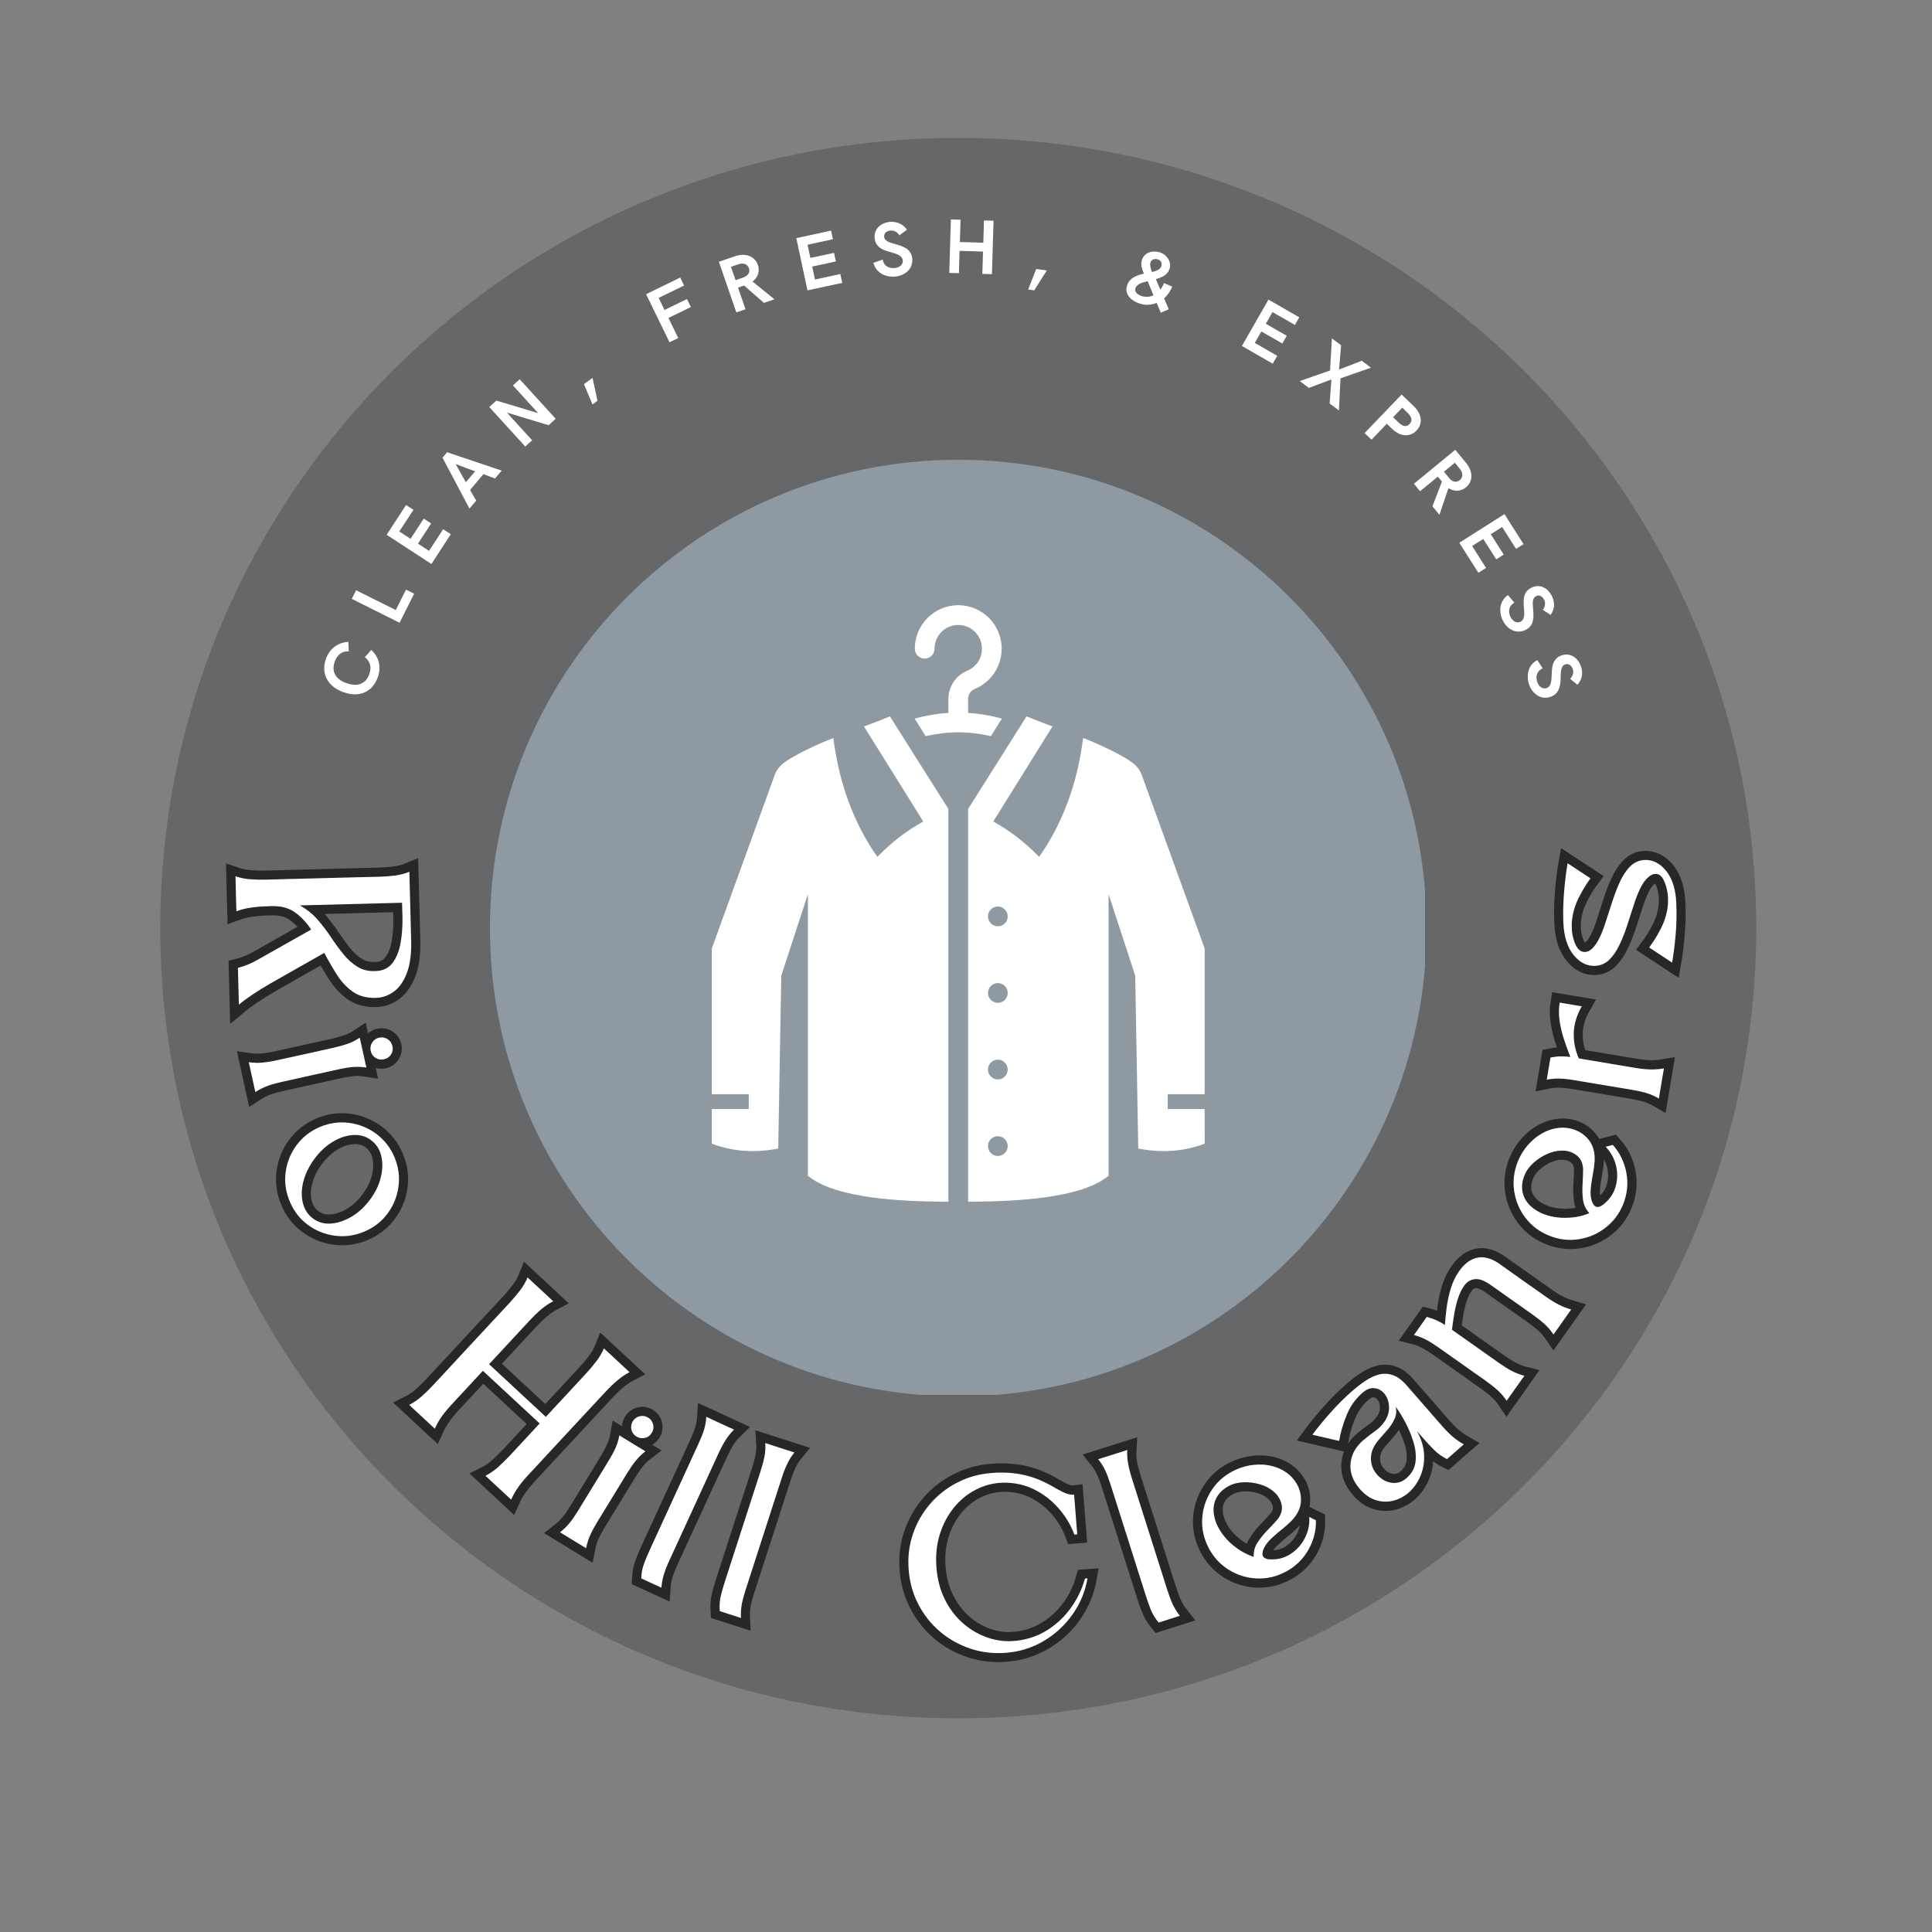 <svg version="1.0" preserveAspectRatio="xMidYMid meet" height="500" viewBox="0 0 375 375" zoomAndPan="magnify" width="500" xmlns:xlink="http://www.w3.org/1999/xlink" xmlns="http://www.w3.org/2000/svg"><rect x="0" y="0" width="375" height="375" fill="#808080" stroke="none"/><defs><g></g><clipPath id="4e67420ee5"><path clip-rule="nonzero" d="M 31.113 26.762 L 341 26.762 L 341 333.527 L 31.113 333.527 Z M 31.113 26.762"></path></clipPath><clipPath id="b99f4affc3"><path clip-rule="nonzero" d="M 186 26.762 C 100.457 26.762 31.113 95.434 31.113 180.145 C 31.113 264.855 100.457 333.527 186 333.527 C 271.539 333.527 340.883 264.855 340.883 180.145 C 340.883 95.434 271.539 26.762 186 26.762 Z M 186 26.762"></path></clipPath><clipPath id="88122f428c"><path clip-rule="nonzero" d="M 95.098 89.246 L 276.598 89.246 L 276.598 270.746 L 95.098 270.746 Z M 95.098 89.246"></path></clipPath></defs><g clip-path="url(#4e67420ee5)"><g clip-path="url(#b99f4affc3)"><path fill-rule="nonzero" fill-opacity="1" d="M 31.113 26.762 L 341.477 26.762 L 341.477 333.527 L 31.113 333.527 Z M 31.113 26.762" fill="#666769"></path></g></g><g clip-path="url(#88122f428c)"><path fill-rule="nonzero" fill-opacity="1" d="M 185.996 89.246 C 236.195 89.246 276.891 129.941 276.891 180.141 C 276.891 230.34 236.195 271.039 185.996 271.039 C 135.793 271.039 95.098 230.34 95.098 180.141 C 95.098 129.941 135.793 89.246 185.996 89.246" fill="#8e99a2"></path></g><path fill-rule="nonzero" fill-opacity="1" d="M 177.52 139.469 C 179.738 138.875 181.91 138.508 184.082 138.371 L 184.082 135.695 C 184.082 134.48 184.438 133.336 185.078 132.371 C 185.719 131.41 186.633 130.648 187.758 130.18 C 188.605 129.824 189.328 129.227 189.832 128.473 C 190.316 127.75 190.594 126.871 190.594 125.914 C 190.594 124.641 190.082 123.488 189.25 122.656 C 188.414 121.82 187.266 121.305 185.996 121.305 C 184.723 121.305 183.574 121.82 182.742 122.656 C 181.906 123.488 181.395 124.641 181.395 125.914 C 181.395 126.973 180.535 127.832 179.48 127.832 C 178.426 127.832 177.566 126.973 177.566 125.914 C 177.566 123.582 178.512 121.473 180.035 119.945 C 181.562 118.414 183.668 117.469 185.996 117.469 C 188.32 117.469 190.43 118.414 191.957 119.945 C 193.48 121.473 194.426 123.582 194.426 125.914 C 194.426 127.641 193.902 129.25 193.004 130.598 C 192.086 131.98 190.773 133.07 189.227 133.715 C 188.809 133.891 188.477 134.164 188.254 134.5 C 188.031 134.828 187.91 135.238 187.91 135.699 L 187.91 138.375 C 190.082 138.508 192.258 138.875 194.477 139.473 L 192.32 142.883 C 190.176 142.395 188.082 142.148 186 142.148 C 183.914 142.148 181.82 142.395 179.676 142.883 Z M 177.52 139.469" fill="#ffffff"></path><path fill-rule="nonzero" fill-opacity="1" d="M 167.699 141.004 L 179.203 159.457 C 175.883 161.277 172.938 163.598 170.297 166.316 C 165.656 159.723 162.871 151.992 161.75 143.238 C 159.141 144.273 156.527 145.434 153.918 146.93 C 152.348 147.824 150.988 148.727 150.371 150.422 L 138.164 184.094 L 138.16 212.391 L 145.332 212.391 L 145.332 215.266 L 138.16 215.266 L 138.156 221.977 C 142.445 223.633 146.844 223.742 151.055 222.938 L 151.645 189.379 L 156.812 173.559 L 156.812 228.211 C 161.191 231.875 171.098 233.254 184.082 233.246 L 184.082 157.02 L 172.734 139.047 C 171.059 139.746 169.379 140.383 167.699 141.004 Z M 167.699 141.004" fill="#ffffff"></path><path fill-rule="nonzero" fill-opacity="1" d="M 233.828 215.266 L 226.656 215.266 L 226.656 212.391 L 233.828 212.391 L 233.824 184.094 L 221.617 150.422 C 221.004 148.727 219.641 147.824 218.074 146.926 C 215.461 145.434 212.852 144.273 210.238 143.238 C 209.117 151.992 206.332 159.723 201.691 166.316 C 199.055 163.598 196.109 161.277 192.789 159.453 L 204.289 141.004 C 202.609 140.383 200.934 139.746 199.254 139.043 L 187.91 157.016 L 187.91 233.242 C 200.891 233.254 210.801 231.875 215.176 228.207 L 215.176 173.559 L 220.344 189.379 L 220.934 222.938 C 225.145 223.742 229.543 223.633 233.832 221.977 Z M 193.68 224.375 C 192.625 224.375 191.766 223.516 191.766 222.457 C 191.766 221.398 192.625 220.539 193.68 220.539 C 194.738 220.539 195.594 221.398 195.594 222.457 C 195.594 223.516 194.738 224.375 193.68 224.375 Z M 193.68 209.516 C 192.625 209.516 191.766 208.652 191.766 207.598 C 191.766 206.535 192.625 205.68 193.68 205.68 C 194.738 205.68 195.594 206.535 195.594 207.598 C 195.594 208.652 194.738 209.516 193.68 209.516 Z M 193.68 194.652 C 192.625 194.652 191.766 193.793 191.766 192.734 C 191.766 191.676 192.625 190.816 193.68 190.816 C 194.738 190.816 195.594 191.676 195.594 192.734 C 195.594 193.793 194.738 194.652 193.68 194.652 Z M 193.68 179.793 C 192.625 179.793 191.766 178.934 191.766 177.875 C 191.766 176.816 192.625 175.957 193.68 175.957 C 194.738 175.957 195.594 176.816 195.594 177.875 C 195.594 178.934 194.738 179.793 193.68 179.793 Z M 193.68 179.793" fill="#ffffff"></path><g fill-opacity="1" fill="#ffffff"><g transform="translate(71.326, 136.672)"><g><path d="M 2.016 -5.25 C 1.785 -4.613 1.492 -4.07 1.141 -3.625 C 0.797 -3.176 0.398 -2.816 -0.047 -2.547 C -0.504 -2.273 -0.988 -2.086 -1.5 -1.984 C -2.008 -1.891 -2.535 -1.875 -3.078 -1.938 C -3.617 -2.008 -4.156 -2.141 -4.688 -2.328 C -5.219 -2.516 -5.707 -2.754 -6.156 -3.047 C -6.613 -3.336 -7.008 -3.68 -7.344 -4.078 C -7.676 -4.484 -7.938 -4.93 -8.125 -5.422 C -8.312 -5.91 -8.398 -6.441 -8.391 -7.016 C -8.391 -7.586 -8.273 -8.191 -8.047 -8.828 C -7.816 -9.473 -7.492 -10.031 -7.078 -10.5 C -6.66 -10.977 -6.164 -11.352 -5.594 -11.625 C -5.031 -11.895 -4.398 -12.051 -3.703 -12.094 L -3.641 -10.234 C -4.109 -10.266 -4.52 -10.195 -4.875 -10.031 C -5.227 -9.863 -5.523 -9.625 -5.766 -9.312 C -6.016 -9.008 -6.211 -8.645 -6.359 -8.219 C -6.547 -7.695 -6.617 -7.219 -6.578 -6.781 C -6.547 -6.352 -6.422 -5.961 -6.203 -5.609 C -5.984 -5.254 -5.695 -4.953 -5.344 -4.703 C -4.988 -4.453 -4.582 -4.25 -4.125 -4.094 C -3.633 -3.914 -3.16 -3.805 -2.703 -3.766 C -2.242 -3.723 -1.816 -3.77 -1.422 -3.906 C -1.035 -4.051 -0.688 -4.273 -0.375 -4.578 C -0.07 -4.891 0.172 -5.312 0.359 -5.844 C 0.586 -6.469 0.641 -7.047 0.516 -7.578 C 0.398 -8.117 0.062 -8.633 -0.5 -9.125 L 0.75 -10.516 C 1.258 -10.047 1.645 -9.523 1.906 -8.953 C 2.176 -8.391 2.316 -7.789 2.328 -7.156 C 2.348 -6.531 2.242 -5.895 2.016 -5.25 Z M 2.016 -5.25"></path></g></g></g><g fill-opacity="1" fill="#ffffff"><g transform="translate(76.964, 122.065)"><g><path d="M 0.594 -1.188 L -8.688 -5.828 L -7.844 -7.5 L -0.141 -3.656 L 1.844 -7.625 L 3.422 -6.828 Z M 0.594 -1.188"></path></g></g></g><g fill-opacity="1" fill="#ffffff"><g transform="translate(83.003, 110.582)"><g><path d="M 0.734 -1.109 L -7.953 -6.781 L -4.188 -12.562 L -2.75 -11.625 L -5.5 -7.422 L -3.312 -6 L -0.75 -9.922 L 0.688 -8.984 L -1.875 -5.062 L 0.266 -3.656 L 3.016 -7.859 L 4.5 -6.891 Z M 0.734 -1.109"></path></g></g></g><g fill-opacity="1" fill="#ffffff"><g transform="translate(91.063, 98.797)"><g><path d="M 0.062 -0.078 L -5.172 -9.953 L -4.281 -11.016 L 6.312 -7.453 L 5.016 -5.922 L 2.766 -6.766 L 0.172 -3.688 L 1.375 -1.625 Z M -0.641 -5.203 L 1.156 -7.312 L -2.625 -8.719 Z M -0.641 -5.203"></path></g></g></g><g fill-opacity="1" fill="#ffffff"><g transform="translate(100.968, 87.565)"><g><path d="M 0.984 -0.891 L -6 -8.562 L -4.625 -9.812 L 3.484 -7.375 L -1.406 -12.75 L -0.094 -13.953 L 6.891 -6.281 L 5.516 -5.031 L -2.578 -7.484 L 2.312 -2.109 Z M 0.984 -0.891"></path></g></g></g><g fill-opacity="1" fill="#ffffff"><g transform="translate(112.985, 77.218)"><g><path d="M 2.016 1.281 L 0.359 -2.656 L 2.031 -3.875 L 2.984 0.578 Z M 2.016 1.281"></path></g></g></g><g fill-opacity="1" fill="#ffffff"><g transform="translate(121.156, 71.54)"><g></g></g></g><g fill-opacity="1" fill="#ffffff"><g transform="translate(128.765, 67.011)"><g><path d="M 1.188 -0.578 L -3.359 -9.906 L 3.266 -13.141 L 4.016 -11.594 L -0.922 -9.188 L 0.219 -6.844 L 4.578 -8.969 L 5.344 -7.422 L 0.984 -5.297 L 2.875 -1.406 Z M 1.188 -0.578"></path></g></g></g><g fill-opacity="1" fill="#ffffff"><g transform="translate(141.672, 61.059)"><g><path d="M 1.25 -0.422 L -2.141 -10.25 L 1.047 -11.344 C 1.504 -11.5 1.957 -11.582 2.406 -11.594 C 2.863 -11.602 3.289 -11.539 3.688 -11.406 C 4.082 -11.27 4.43 -11.051 4.734 -10.75 C 5.047 -10.457 5.281 -10.078 5.438 -9.609 C 5.582 -9.211 5.629 -8.812 5.578 -8.406 C 5.535 -8.008 5.41 -7.641 5.203 -7.297 C 4.992 -6.961 4.727 -6.664 4.406 -6.406 L 8.641 -2.969 L 6.609 -2.266 L 2.75 -5.641 L 1.578 -5.234 L 3.031 -1.031 Z M 1.109 -6.672 L 2.656 -7.219 C 3.102 -7.395 3.422 -7.641 3.609 -7.953 C 3.797 -8.273 3.828 -8.617 3.703 -8.984 C 3.555 -9.398 3.297 -9.676 2.922 -9.812 C 2.547 -9.945 2.102 -9.926 1.594 -9.75 L 0.203 -9.266 Z M 1.109 -6.672"></path></g></g></g><g fill-opacity="1" fill="#ffffff"><g transform="translate(155.434, 56.64)"><g><path d="M 1.297 -0.281 L -0.875 -10.422 L 5.875 -11.875 L 6.234 -10.203 L 1.312 -9.141 L 1.859 -6.578 L 6.453 -7.562 L 6.812 -5.891 L 2.219 -4.906 L 2.75 -2.391 L 7.672 -3.453 L 8.047 -1.734 Z M 1.297 -0.281"></path></g></g></g><g fill-opacity="1" fill="#ffffff"><g transform="translate(169.478, 53.957)"><g><path d="M 4.297 -0.281 C 3.836 -0.238 3.379 -0.258 2.922 -0.344 C 2.473 -0.438 2.055 -0.586 1.672 -0.797 C 1.297 -1.016 0.961 -1.301 0.672 -1.656 C 0.391 -2.02 0.18 -2.445 0.047 -2.938 L 1.859 -3.578 C 1.93 -3.16 2.082 -2.82 2.312 -2.562 C 2.539 -2.312 2.816 -2.133 3.141 -2.031 C 3.461 -1.938 3.805 -1.906 4.172 -1.938 C 4.547 -1.977 4.848 -2.066 5.078 -2.203 C 5.316 -2.336 5.492 -2.508 5.609 -2.719 C 5.723 -2.926 5.77 -3.156 5.75 -3.406 C 5.719 -3.676 5.617 -3.898 5.453 -4.078 C 5.297 -4.254 5.094 -4.398 4.844 -4.516 C 4.602 -4.641 4.328 -4.742 4.016 -4.828 C 3.703 -4.922 3.379 -5.016 3.047 -5.109 C 2.723 -5.203 2.406 -5.312 2.094 -5.438 C 1.781 -5.562 1.5 -5.723 1.25 -5.922 C 1 -6.117 0.785 -6.363 0.609 -6.656 C 0.441 -6.945 0.336 -7.301 0.297 -7.719 C 0.254 -8.188 0.301 -8.602 0.438 -8.969 C 0.57 -9.332 0.773 -9.648 1.047 -9.922 C 1.328 -10.203 1.656 -10.422 2.031 -10.578 C 2.406 -10.742 2.805 -10.848 3.234 -10.891 C 3.879 -10.941 4.488 -10.848 5.062 -10.609 C 5.645 -10.367 6.145 -9.957 6.562 -9.375 L 5.094 -8.281 C 4.883 -8.613 4.629 -8.859 4.328 -9.016 C 4.023 -9.172 3.695 -9.234 3.344 -9.203 C 3.102 -9.18 2.883 -9.117 2.688 -9.016 C 2.5 -8.922 2.352 -8.781 2.25 -8.594 C 2.156 -8.414 2.117 -8.219 2.141 -8 C 2.16 -7.75 2.25 -7.547 2.406 -7.391 C 2.57 -7.234 2.773 -7.098 3.016 -6.984 C 3.266 -6.879 3.547 -6.785 3.859 -6.703 C 4.172 -6.617 4.488 -6.523 4.812 -6.422 C 5.133 -6.328 5.453 -6.211 5.766 -6.078 C 6.078 -5.953 6.363 -5.789 6.625 -5.594 C 6.883 -5.395 7.098 -5.145 7.266 -4.844 C 7.441 -4.551 7.551 -4.191 7.594 -3.766 C 7.633 -3.273 7.578 -2.828 7.422 -2.422 C 7.273 -2.016 7.047 -1.66 6.734 -1.359 C 6.43 -1.055 6.07 -0.812 5.656 -0.625 C 5.25 -0.438 4.797 -0.32 4.297 -0.281 Z M 4.297 -0.281"></path></g></g></g><g fill-opacity="1" fill="#ffffff"><g transform="translate(182.924, 52.925)"><g><path d="M 1.328 0.047 L 1.641 -10.328 L 3.516 -10.281 L 3.391 -5.953 L 7.938 -5.812 L 8.062 -10.141 L 9.922 -10.078 L 9.609 0.297 L 7.75 0.234 L 7.875 -4.094 L 3.328 -4.234 L 3.203 0.094 Z M 1.328 0.047"></path></g></g></g><g fill-opacity="1" fill="#ffffff"><g transform="translate(199.021, 53.866)"><g><path d="M 0.547 2.328 L 2.109 -1.656 L 4.156 -1.375 L 1.734 2.484 Z M 0.547 2.328"></path></g></g></g><g fill-opacity="1" fill="#ffffff"><g transform="translate(208.839, 55.48)"><g></g></g></g><g fill-opacity="1" fill="#ffffff"><g transform="translate(217.446, 57.498)"><g><path d="M 9.422 2.531 L 7.875 3.203 L 7.062 1.297 C 6.551 1.504 6.008 1.625 5.438 1.656 C 4.875 1.688 4.305 1.602 3.734 1.406 C 3.273 1.258 2.867 1.066 2.516 0.828 C 2.16 0.598 1.867 0.328 1.641 0.016 C 1.422 -0.285 1.281 -0.613 1.219 -0.969 C 1.156 -1.332 1.191 -1.711 1.328 -2.109 C 1.453 -2.484 1.625 -2.797 1.844 -3.047 C 2.07 -3.305 2.332 -3.52 2.625 -3.688 C 2.926 -3.863 3.242 -4.004 3.578 -4.109 C 3.922 -4.223 4.258 -4.316 4.594 -4.391 C 4.531 -4.523 4.457 -4.691 4.375 -4.891 C 4.301 -5.086 4.234 -5.305 4.172 -5.547 C 4.109 -5.785 4.078 -6.035 4.078 -6.297 C 4.078 -6.555 4.125 -6.82 4.219 -7.094 C 4.332 -7.445 4.516 -7.742 4.766 -7.984 C 5.016 -8.223 5.301 -8.398 5.625 -8.516 C 5.957 -8.629 6.305 -8.68 6.672 -8.672 C 7.035 -8.672 7.379 -8.617 7.703 -8.516 C 8.066 -8.391 8.383 -8.211 8.656 -7.984 C 8.926 -7.766 9.145 -7.508 9.312 -7.219 C 9.488 -6.938 9.602 -6.633 9.656 -6.312 C 9.707 -5.988 9.676 -5.664 9.562 -5.344 C 9.438 -4.945 9.238 -4.613 8.969 -4.344 C 8.695 -4.082 8.379 -3.875 8.016 -3.719 C 7.66 -3.562 7.289 -3.426 6.906 -3.312 L 7.781 -1.281 C 8.082 -1.676 8.312 -2.102 8.469 -2.562 L 10.078 -1.859 C 9.898 -1.41 9.676 -0.992 9.406 -0.609 C 9.145 -0.234 8.844 0.109 8.5 0.422 Z M 5.844 -6.531 C 5.789 -6.363 5.781 -6.164 5.812 -5.938 C 5.844 -5.719 5.891 -5.492 5.953 -5.266 C 6.023 -5.035 6.094 -4.848 6.156 -4.703 C 6.445 -4.766 6.711 -4.844 6.953 -4.938 C 7.203 -5.039 7.414 -5.16 7.594 -5.297 C 7.77 -5.441 7.895 -5.625 7.969 -5.844 C 8.02 -6.02 8.035 -6.191 8.016 -6.359 C 7.992 -6.523 7.922 -6.68 7.797 -6.828 C 7.68 -6.973 7.508 -7.082 7.281 -7.156 C 7.094 -7.219 6.898 -7.238 6.703 -7.219 C 6.516 -7.195 6.344 -7.129 6.188 -7.016 C 6.031 -6.91 5.914 -6.75 5.844 -6.531 Z M 4.156 -0.031 C 4.562 0.094 4.961 0.141 5.359 0.109 C 5.754 0.078 6.113 -0.02 6.438 -0.188 L 5.312 -2.922 C 4.926 -2.828 4.57 -2.727 4.25 -2.625 C 3.926 -2.52 3.648 -2.379 3.422 -2.203 C 3.191 -2.035 3.031 -1.812 2.938 -1.531 C 2.832 -1.207 2.895 -0.914 3.125 -0.656 C 3.352 -0.395 3.695 -0.188 4.156 -0.031 Z M 4.156 -0.031"></path></g></g></g><g fill-opacity="1" fill="#ffffff"><g transform="translate(231.872, 62.752)"><g></g></g></g><g fill-opacity="1" fill="#ffffff"><g transform="translate(239.896, 66.496)"><g><path d="M 1.156 0.656 L 6.312 -8.344 L 12.297 -4.906 L 11.453 -3.422 L 7.094 -5.922 L 5.797 -3.656 L 9.859 -1.328 L 9 0.172 L 4.938 -2.156 L 3.656 0.062 L 8.016 2.562 L 7.141 4.094 Z M 1.156 0.656"></path></g></g></g><g fill-opacity="1" fill="#ffffff"><g transform="translate(252.132, 73.853)"><g><path d="M 0.156 0.109 L 6.031 -1.938 L 6.391 -8.172 L 8.172 -6.844 L 7.781 -2.125 L 12.188 -3.828 L 13.969 -2.484 L 8.062 -0.422 L 7.75 5.812 L 5.953 4.469 L 6.297 -0.203 L 1.922 1.438 Z M 0.156 0.109"></path></g></g></g><g fill-opacity="1" fill="#ffffff"><g transform="translate(263.914, 83.141)"><g><path d="M 0.953 0.922 L 8.141 -6.562 L 10.5 -4.297 C 10.875 -3.941 11.176 -3.555 11.406 -3.141 C 11.633 -2.734 11.773 -2.32 11.828 -1.906 C 11.891 -1.5 11.852 -1.094 11.719 -0.688 C 11.582 -0.281 11.344 0.098 11 0.453 C 10.676 0.797 10.316 1.035 9.922 1.172 C 9.535 1.316 9.133 1.367 8.719 1.328 C 8.301 1.297 7.883 1.172 7.469 0.953 C 7.051 0.734 6.656 0.445 6.281 0.094 L 5.266 -0.891 L 2.297 2.203 Z M 6.484 -2.156 L 7.5 -1.172 C 7.957 -0.734 8.363 -0.492 8.719 -0.453 C 9.07 -0.41 9.391 -0.535 9.672 -0.828 C 9.973 -1.129 10.094 -1.461 10.031 -1.828 C 9.977 -2.203 9.727 -2.602 9.281 -3.031 L 8.266 -4.016 Z M 6.484 -2.156"></path></g></g></g><g fill-opacity="1" fill="#ffffff"><g transform="translate(273.613, 92.85)"><g><path d="M 0.828 1.047 L 8.859 -5.547 L 10.984 -2.953 C 11.297 -2.578 11.535 -2.18 11.703 -1.766 C 11.879 -1.348 11.973 -0.926 11.984 -0.5 C 11.992 -0.082 11.91 0.316 11.734 0.703 C 11.555 1.098 11.281 1.453 10.906 1.766 C 10.57 2.035 10.211 2.219 9.828 2.312 C 9.441 2.406 9.051 2.414 8.656 2.344 C 8.27 2.27 7.895 2.125 7.531 1.906 L 5.781 7.078 L 4.422 5.422 L 6.266 0.625 L 5.469 -0.328 L 2.016 2.5 Z M 6.656 -1.297 L 7.688 -0.031 C 8.008 0.344 8.352 0.562 8.719 0.625 C 9.082 0.695 9.41 0.609 9.703 0.359 C 10.047 0.086 10.219 -0.25 10.219 -0.656 C 10.219 -1.062 10.051 -1.469 9.719 -1.875 L 8.781 -3.031 Z M 6.656 -1.297"></path></g></g></g><g fill-opacity="1" fill="#ffffff"><g transform="translate(282.53, 104.225)"><g><path d="M 0.719 1.125 L 9.484 -4.438 L 13.188 1.391 L 11.734 2.312 L 9.031 -1.938 L 6.828 -0.531 L 9.344 3.422 L 7.891 4.344 L 5.375 0.391 L 3.203 1.75 L 5.906 6 L 4.422 6.953 Z M 0.719 1.125"></path></g></g></g><g fill-opacity="1" fill="#ffffff"><g transform="translate(289.918, 116.469)"><g><path d="M 1.75 3.922 C 1.551 3.504 1.414 3.07 1.344 2.625 C 1.27 2.176 1.266 1.734 1.328 1.297 C 1.398 0.859 1.555 0.441 1.797 0.047 C 2.035 -0.336 2.359 -0.676 2.766 -0.969 L 4.016 0.5 C 3.641 0.727 3.375 0.988 3.219 1.281 C 3.062 1.582 2.988 1.898 3 2.234 C 3.008 2.566 3.094 2.898 3.25 3.234 C 3.414 3.566 3.609 3.82 3.828 4 C 4.047 4.176 4.27 4.281 4.5 4.312 C 4.738 4.352 4.973 4.32 5.203 4.219 C 5.441 4.094 5.613 3.922 5.719 3.703 C 5.832 3.492 5.898 3.254 5.922 2.984 C 5.941 2.711 5.941 2.414 5.922 2.094 C 5.898 1.77 5.875 1.438 5.844 1.094 C 5.82 0.758 5.816 0.422 5.828 0.078 C 5.836 -0.254 5.891 -0.57 5.984 -0.875 C 6.078 -1.188 6.227 -1.473 6.438 -1.734 C 6.656 -1.992 6.957 -2.219 7.344 -2.406 C 7.758 -2.602 8.164 -2.703 8.562 -2.703 C 8.957 -2.711 9.332 -2.629 9.688 -2.453 C 10.039 -2.285 10.352 -2.051 10.625 -1.75 C 10.906 -1.457 11.141 -1.117 11.328 -0.734 C 11.609 -0.148 11.738 0.445 11.719 1.062 C 11.695 1.688 11.477 2.297 11.062 2.891 L 9.547 1.906 C 9.773 1.602 9.91 1.273 9.953 0.922 C 10.004 0.578 9.953 0.242 9.797 -0.078 C 9.691 -0.285 9.555 -0.457 9.391 -0.594 C 9.234 -0.738 9.051 -0.828 8.844 -0.859 C 8.645 -0.891 8.445 -0.859 8.25 -0.766 C 8.02 -0.648 7.859 -0.492 7.766 -0.297 C 7.672 -0.098 7.613 0.133 7.594 0.406 C 7.582 0.676 7.594 0.973 7.625 1.297 C 7.656 1.617 7.68 1.945 7.703 2.281 C 7.723 2.625 7.727 2.961 7.719 3.297 C 7.707 3.629 7.648 3.953 7.547 4.266 C 7.453 4.586 7.289 4.879 7.062 5.141 C 6.844 5.398 6.539 5.625 6.156 5.812 C 5.707 6.02 5.27 6.125 4.844 6.125 C 4.414 6.125 4.004 6.031 3.609 5.844 C 3.223 5.664 2.867 5.41 2.547 5.078 C 2.234 4.754 1.969 4.367 1.75 3.922 Z M 1.75 3.922"></path></g></g></g><g fill-opacity="1" fill="#ffffff"><g transform="translate(295.514, 128.775)"><g><path d="M 1.281 4.109 C 1.133 3.672 1.051 3.223 1.031 2.766 C 1.008 2.305 1.055 1.863 1.172 1.438 C 1.285 1.02 1.484 0.625 1.766 0.25 C 2.055 -0.113 2.426 -0.41 2.875 -0.641 L 3.922 0.953 C 3.523 1.129 3.234 1.359 3.047 1.641 C 2.859 1.922 2.75 2.227 2.719 2.562 C 2.695 2.906 2.75 3.25 2.875 3.594 C 3 3.945 3.156 4.219 3.344 4.406 C 3.539 4.602 3.754 4.734 3.984 4.797 C 4.211 4.867 4.445 4.863 4.688 4.781 C 4.938 4.688 5.125 4.539 5.25 4.344 C 5.383 4.145 5.477 3.91 5.531 3.641 C 5.594 3.379 5.629 3.082 5.641 2.75 C 5.66 2.426 5.676 2.094 5.688 1.75 C 5.695 1.406 5.727 1.066 5.781 0.734 C 5.832 0.398 5.922 0.094 6.047 -0.188 C 6.18 -0.477 6.367 -0.742 6.609 -0.984 C 6.848 -1.234 7.164 -1.426 7.562 -1.562 C 8 -1.719 8.414 -1.77 8.812 -1.719 C 9.207 -1.664 9.566 -1.539 9.891 -1.344 C 10.223 -1.145 10.516 -0.879 10.766 -0.547 C 11.016 -0.211 11.207 0.156 11.344 0.562 C 11.562 1.164 11.625 1.773 11.531 2.391 C 11.438 3.016 11.145 3.598 10.656 4.141 L 9.25 2.984 C 9.531 2.703 9.711 2.391 9.797 2.047 C 9.879 1.711 9.863 1.379 9.75 1.047 C 9.664 0.816 9.547 0.625 9.391 0.469 C 9.242 0.312 9.07 0.207 8.875 0.156 C 8.688 0.102 8.488 0.113 8.281 0.188 C 8.051 0.27 7.879 0.398 7.766 0.578 C 7.648 0.766 7.566 0.992 7.516 1.266 C 7.461 1.535 7.43 1.832 7.422 2.156 C 7.41 2.477 7.398 2.805 7.391 3.141 C 7.391 3.484 7.359 3.82 7.297 4.156 C 7.234 4.488 7.133 4.801 7 5.094 C 6.875 5.395 6.688 5.664 6.438 5.906 C 6.188 6.145 5.859 6.332 5.453 6.469 C 4.992 6.633 4.547 6.691 4.109 6.641 C 3.68 6.586 3.285 6.445 2.922 6.219 C 2.555 5.988 2.234 5.695 1.953 5.344 C 1.672 4.988 1.445 4.578 1.281 4.109 Z M 1.281 4.109"></path></g></g></g><path stroke-miterlimit="4" stroke-opacity="1" stroke-width="3.9" stroke="#272728" d="M 14.653 3.858 C 17.426 3.862 19.704 4.213 21.482 4.922 C 23.273 5.635 24.594 6.585 25.448 7.777 C 26.312 8.96 26.741 10.278 26.742 11.731 C 26.743 13.683 26.262 15.299 25.304 16.59 C 24.346 17.871 23.114 18.97 21.616 19.881 C 20.117 20.792 18.526 21.657 16.841 22.477 L 23.226 34.409 C 23.821 35.5 24.513 36.67 25.305 37.929 C 26.094 39.187 26.802 40.212 27.43 41.002 L 19.559 40.998 C 19.233 39.515 18.669 38.047 17.882 36.587 L 11.789 25.152 C 10.303 26.076 9.066 27.187 8.078 28.477 C 7.086 29.758 6.588 31.387 6.587 33.373 L 6.59 34.409 C 6.588 35.668 6.652 36.839 6.782 37.93 C 6.921 39.017 7.148 40.042 7.471 41 C 6.384 41.002 5.137 41 3.736 41.002 C 2.334 41 1.088 41.001 0 40.999 C 0.361 40.041 0.602 39.016 0.712 37.931 C 0.835 36.842 0.896 35.67 0.895 34.411 C 0.895 33.59 0.896 32.382 0.895 30.783 C 0.894 29.179 0.893 27.387 0.893 25.405 C 0.894 23.423 0.894 21.437 0.894 19.455 C 0.894 17.474 0.894 15.685 0.897 14.086 C 0.896 12.483 0.893 11.271 0.893 10.45 C 0.896 9.19 0.836 8.011 0.715 6.907 C 0.602 5.804 0.362 4.787 -0.001 3.862 Z M 6.588 27.436 C 7.411 26.018 8.441 24.794 9.671 23.773 C 10.914 22.748 12.202 21.818 13.54 20.981 C 14.877 20.134 16.116 19.273 17.252 18.404 C 18.397 17.527 19.322 16.532 20.034 15.429 C 20.742 14.317 21.065 13.005 21.001 11.491 C 20.968 9.964 20.406 8.776 19.306 7.921 C 18.219 7.059 16.817 6.455 15.102 6.109 C 13.383 5.763 11.539 5.591 9.561 5.591 L 6.591 5.59 Z M 6.588 27.436" stroke-linejoin="miter" fill="none" transform="matrix(0.024, 0.909, -0.909, 0.024, 82.966, 169.108)" stroke-linecap="butt"></path><path stroke-miterlimit="4" stroke-opacity="1" stroke-width="3.9" stroke="#272728" d="M 5.646 34.955 C 5.648 36.179 5.701 37.255 5.817 38.183 C 5.935 39.103 6.177 40.041 6.541 41.001 C 5.454 40.999 4.359 40.999 3.263 40.999 C 2.175 41 1.088 41.002 0.001 41 C 0.363 40.041 0.601 39.103 0.712 38.182 C 0.833 37.258 0.895 36.18 0.893 34.956 C 0.896 32.91 0.893 30.872 0.896 28.848 C 0.896 26.819 0.894 24.794 0.895 22.779 C 0.895 21.525 0.833 20.433 0.714 19.517 C 0.602 18.59 0.363 17.662 -0.001 16.737 C 1.087 16.735 2.179 16.734 3.265 16.737 C 4.361 16.737 5.452 16.736 6.54 16.734 C 6.176 17.662 5.936 18.59 5.814 19.518 C 5.704 20.436 5.644 21.523 5.648 22.782 C 5.647 24.797 5.645 26.817 5.644 28.85 C 5.647 30.871 5.645 32.908 5.646 34.955 Z M 3.263 10.293 C 3.924 10.29 4.484 10.523 4.943 10.995 C 5.415 11.451 5.647 12.013 5.646 12.673 C 5.646 13.333 5.411 13.897 4.946 14.366 C 4.484 14.823 3.927 15.056 3.263 15.055 C 2.603 15.054 2.042 14.825 1.584 14.367 C 1.124 13.9 0.897 13.335 0.893 12.674 C 0.894 12.014 1.123 11.453 1.586 10.992 C 2.041 10.525 2.603 10.292 3.263 10.293 Z M 3.263 10.293" stroke-linejoin="miter" fill="none" transform="matrix(0.196, 0.888, -0.888, 0.196, 84.672, 198.127)" stroke-linecap="butt"></path><path stroke-miterlimit="4" stroke-opacity="1" stroke-width="3.9" stroke="#272728" d="M 12.138 16.736 C 14.38 16.736 16.413 17.278 18.243 18.369 C 20.081 19.454 21.545 20.917 22.631 22.758 C 23.718 24.585 24.265 26.624 24.266 28.861 C 24.262 31.078 23.72 33.111 22.633 34.967 C 21.545 36.812 20.08 38.28 18.243 39.368 C 16.415 40.455 14.379 40.998 12.141 40.999 C 9.922 40.999 7.885 40.455 6.034 39.37 C 4.185 38.28 2.722 36.813 1.634 34.966 C 0.543 33.114 0 31.077 -0.001 28.863 C -0.001 26.621 0.543 24.584 1.632 22.758 C 2.722 20.918 4.186 19.454 6.031 18.369 C 7.887 17.28 9.919 16.736 12.138 16.736 Z M 17.433 37.834 C 18.62 37.14 19.449 36.109 19.923 34.737 C 20.407 33.365 20.533 31.833 20.297 30.13 C 20.074 28.433 19.464 26.755 18.471 25.103 C 17.515 23.452 16.348 22.113 14.979 21.09 C 13.611 20.063 12.205 19.439 10.77 19.214 C 9.339 18.981 8.022 19.21 6.831 19.903 C 5.677 20.565 4.854 21.58 4.353 22.95 C 3.861 24.319 3.737 25.856 3.979 27.556 C 4.229 29.256 4.833 30.936 5.789 32.587 C 6.782 34.23 7.955 35.576 9.308 36.625 C 10.662 37.664 12.067 38.302 13.517 38.533 C 14.965 38.76 16.271 38.525 17.433 37.834 Z M 17.433 37.834" stroke-linejoin="miter" fill="none" transform="matrix(0.352, 0.838, -0.838, 0.352, 86.309, 208.567)" stroke-linecap="butt"></path><path stroke-miterlimit="4" stroke-opacity="1" stroke-width="3.9" stroke="#272728" d="M 6.588 34.41 C 6.59 35.669 6.653 36.842 6.783 37.93 C 6.919 39.017 7.149 40.041 7.472 41.002 L -0.002 40.999 C 0.362 40.04 0.598 39.017 0.714 37.93 C 0.833 36.84 0.895 35.669 0.896 34.413 C 0.893 33.589 0.895 32.378 0.893 30.785 C 0.895 29.183 0.894 27.389 0.895 25.406 C 0.895 23.424 0.892 21.438 0.893 19.455 C 0.893 17.473 0.895 15.682 0.894 14.089 C 0.895 12.486 0.894 11.273 0.897 10.449 C 0.895 9.19 0.833 8.011 0.715 6.906 C 0.601 5.804 0.362 4.789 -0.002 3.86 L 7.469 3.86 C 7.149 4.784 6.92 5.801 6.781 6.908 C 6.656 8.011 6.591 9.191 6.59 10.447 L 6.587 23.023 L 23.128 23.021 L 23.128 10.447 C 23.129 9.192 23.066 8.012 22.946 6.904 C 22.832 5.802 22.599 4.787 22.235 3.859 L 29.718 3.859 C 29.388 4.786 29.153 5.802 29.018 6.907 C 28.886 8.009 28.824 9.192 28.823 10.448 C 28.823 11.269 28.821 12.485 28.819 14.088 C 28.824 15.684 28.822 17.475 28.821 19.458 C 28.821 21.44 28.821 23.423 28.82 25.405 C 28.823 27.385 28.824 29.179 28.822 30.781 C 28.824 32.381 28.822 33.591 28.822 34.412 C 28.821 35.668 28.887 36.844 29.014 37.928 C 29.153 39.019 29.386 40.04 29.715 41.001 L 22.232 41.001 C 22.596 40.041 22.835 39.016 22.945 37.928 C 23.067 36.841 23.129 35.67 23.126 34.411 L 23.127 24.957 L 6.588 24.957 Z M 6.588 34.41" stroke-linejoin="miter" fill="none" transform="matrix(0.666, 0.619, -0.619, 0.666, 104.776, 245.376)" stroke-linecap="butt"></path><path stroke-miterlimit="4" stroke-opacity="1" stroke-width="3.9" stroke="#272728" d="M 5.647 34.956 C 5.646 36.181 5.703 37.254 5.817 38.182 C 5.936 39.101 6.179 40.041 6.538 41 C 5.451 41 4.363 41.001 3.263 40.998 C 2.175 40.999 1.087 40.999 -0 41 C 0.365 40.041 0.601 39.101 0.713 38.181 C 0.833 37.256 0.895 36.18 0.896 34.956 C 0.893 32.907 0.892 30.873 0.895 28.851 C 0.896 26.82 0.893 24.797 0.894 22.781 C 0.894 21.521 0.834 20.435 0.715 19.515 C 0.601 18.588 0.361 17.661 0 16.733 C 1.09 16.737 2.178 16.736 3.266 16.736 C 4.36 16.737 5.454 16.737 6.541 16.737 C 6.177 17.665 5.936 18.588 5.815 19.519 C 5.701 20.435 5.645 21.522 5.645 22.781 C 5.647 24.795 5.647 26.82 5.645 28.851 C 5.646 30.871 5.647 32.906 5.647 34.956 Z M 3.265 10.294 C 3.924 10.293 4.484 10.525 4.946 10.992 C 5.414 11.452 5.645 12.011 5.648 12.674 C 5.645 13.336 5.413 13.896 4.944 14.364 C 4.486 14.826 3.925 15.053 3.265 15.054 C 2.605 15.054 2.042 14.825 1.584 14.364 C 1.124 13.9 0.894 13.336 0.897 12.674 C 0.894 12.01 1.122 11.453 1.583 10.995 C 2.042 10.527 2.603 10.29 3.265 10.294 Z M 3.265 10.294" stroke-linejoin="miter" fill="none" transform="matrix(0.775, 0.474, -0.474, 0.775, 128.144, 265.622)" stroke-linecap="butt"></path><path stroke-miterlimit="4" stroke-opacity="1" stroke-width="3.9" stroke="#272728" d="M 6.541 41 L 1.778 40.999 C 1.349 39.943 1.095 38.905 1.017 37.882 C 0.934 36.856 0.895 35.753 0.894 34.567 L 0.895 9.903 C 0.896 8.649 0.835 7.561 0.715 6.641 C 0.602 5.715 0.365 4.788 -0.001 3.859 C 1.088 3.86 2.176 3.861 3.264 3.862 C 4.36 3.86 5.452 3.859 6.541 3.86 C 6.178 4.788 5.936 5.713 5.813 6.64 C 5.702 7.561 5.647 8.646 5.644 9.905 L 5.646 34.956 C 5.646 36.18 5.701 37.257 5.814 38.184 C 5.938 39.101 6.176 40.042 6.541 41 Z M 6.541 41" stroke-linejoin="miter" fill="none" transform="matrix(0.826, 0.38, -0.38, 0.826, 138.555, 271.825)" stroke-linecap="butt"></path><path stroke-miterlimit="4" stroke-opacity="1" stroke-width="3.9" stroke="#272728" d="M 6.539 40.999 L 1.779 41.001 C 1.352 39.943 1.097 38.905 1.014 37.879 C 0.937 36.857 0.897 35.754 0.893 34.568 L 0.894 9.905 C 0.894 8.65 0.835 7.558 0.714 6.639 C 0.6 5.714 0.364 4.788 0.001 3.858 C 1.089 3.858 2.178 3.859 3.266 3.859 C 4.359 3.858 5.453 3.862 6.54 3.858 C 6.177 4.788 5.938 5.714 5.813 6.64 C 5.704 7.56 5.645 8.65 5.645 9.905 L 5.647 34.955 C 5.645 36.18 5.703 37.254 5.814 38.184 C 5.935 39.103 6.179 40.04 6.539 40.999 Z M 6.539 40.999" stroke-linejoin="miter" fill="none" transform="matrix(0.865, 0.28, -0.28, 0.865, 149.625, 276.757)" stroke-linecap="butt"></path><path stroke-miterlimit="4" stroke-opacity="1" stroke-width="3.9" stroke="#272728" d="M 19.308 3.17 C 21.653 3.17 23.824 3.462 25.825 4.043 C 27.824 4.614 29.829 5.579 31.843 6.932 C 32.435 7.358 33.176 7.847 34.069 8.392 C 34.966 8.932 35.774 9.186 36.5 9.157 L 36.5 17.679 L 35.845 17.679 C 35.257 15.568 34.287 13.603 32.934 11.79 C 31.578 9.971 29.936 8.492 28 7.352 C 26.073 6.209 23.89 5.571 21.447 5.443 C 19.433 5.348 17.497 5.687 15.643 6.459 C 13.797 7.231 12.15 8.381 10.698 9.905 C 9.251 11.42 8.09 13.234 7.229 15.347 C 6.377 17.457 5.947 19.802 5.95 22.38 C 5.949 24.79 6.342 27.019 7.133 29.069 C 7.924 31.114 9.012 32.894 10.398 34.4 C 11.784 35.897 13.368 37.079 15.149 37.943 C 16.939 38.796 18.804 39.254 20.747 39.321 C 23.325 39.382 25.712 38.898 27.902 37.855 C 30.096 36.817 32.008 35.373 33.645 33.528 C 35.283 31.675 36.526 29.574 37.384 27.228 L 37.94 27.229 C 37.206 30.033 35.922 32.531 34.095 34.715 C 32.263 36.889 30.068 38.6 27.504 39.841 C 24.95 41.071 22.215 41.691 19.306 41.69 C 16.638 41.69 14.133 41.195 11.788 40.213 C 9.444 39.222 7.389 37.844 5.623 36.079 C 3.858 34.306 2.477 32.249 1.489 29.912 C 0.497 27.566 0.001 25.057 0.001 22.38 C 0.001 19.708 0.495 17.216 1.487 14.911 C 2.481 12.597 3.857 10.559 5.622 8.793 C 7.387 7.018 9.444 5.642 11.789 4.659 C 14.134 3.667 16.639 3.171 19.308 3.17 Z M 19.308 3.17" stroke-linejoin="miter" fill="none" transform="matrix(0.906, -0.072, 0.072, 0.906, 174.769, 284.403)" stroke-linecap="butt"></path><path stroke-miterlimit="4" stroke-opacity="1" stroke-width="3.9" stroke="#272728" d="M 6.542 41.001 L 1.778 41 C 1.35 39.945 1.094 38.904 1.017 37.883 C 0.937 36.857 0.894 35.752 0.896 34.567 L 0.895 9.903 C 0.896 8.65 0.836 7.558 0.712 6.64 C 0.601 5.712 0.362 4.789 -0.001 3.858 C 1.089 3.861 2.176 3.858 3.266 3.861 C 4.361 3.861 5.453 3.86 6.54 3.858 C 6.177 4.789 5.938 5.714 5.816 6.64 C 5.704 7.56 5.648 8.647 5.646 9.904 L 5.646 34.955 C 5.645 36.181 5.702 37.254 5.813 38.182 C 5.937 39.1 6.179 40.043 6.542 41.001 Z M 6.542 41.001" stroke-linejoin="miter" fill="none" transform="matrix(0.866, -0.275, 0.275, 0.866, 212.086, 279.895)" stroke-linecap="butt"></path><path stroke-miterlimit="4" stroke-opacity="1" stroke-width="3.9" stroke="#272728" d="M 10.3 36.985 C 11.718 37.88 13.219 38.266 14.798 38.134 C 16.385 37.996 17.841 37.47 19.162 36.553 C 20.484 35.626 21.462 34.431 22.087 32.973 L 23.033 34.266 C 22.038 36.282 20.571 37.909 18.618 39.15 C 16.669 40.384 14.506 41 12.138 40.998 C 9.924 41 7.886 40.454 6.033 39.369 C 4.189 38.279 2.721 36.813 1.633 34.966 C 0.544 33.112 0 31.079 0.001 28.861 C 0.001 26.623 0.542 24.587 1.634 22.758 C 2.72 20.921 4.189 19.455 6.031 18.369 C 7.885 17.28 9.924 16.735 12.136 16.737 C 13.889 16.735 15.545 17.076 17.108 17.751 C 18.68 18.427 19.976 19.36 21 20.543 C 22.118 21.834 22.777 23.249 22.97 24.787 C 23.173 26.321 22.901 27.745 22.163 29.066 C 21.419 30.389 20.157 31.342 18.377 31.932 C 17.547 32.199 16.685 32.417 15.79 32.587 C 14.904 32.748 14.049 32.944 13.227 33.178 C 11.641 33.573 10.513 34.15 9.854 34.905 C 9.193 35.665 9.342 36.36 10.3 36.985 Z M 7.628 35.003 C 8.121 33.981 8.838 33.207 9.779 32.682 C 10.724 32.149 11.73 31.712 12.802 31.362 C 13.876 31.019 14.873 30.664 15.801 30.302 C 16.952 29.81 17.693 29.092 18.024 28.149 C 18.354 27.206 18.372 26.221 18.073 25.2 C 17.777 24.175 17.257 23.252 16.514 22.429 C 15.771 21.607 14.917 20.906 13.94 20.325 C 12.964 19.744 11.964 19.374 10.941 19.215 C 10.249 19.109 9.555 19.109 8.863 19.216 C 8.167 19.312 7.494 19.54 6.833 19.902 C 5.68 20.563 4.854 21.581 4.354 22.949 C 3.861 24.321 3.734 25.856 3.977 27.556 C 4.229 29.257 4.834 30.934 5.79 32.587 C 6.356 33.505 6.967 34.311 7.628 35.003 Z M 7.628 35.003" stroke-linejoin="miter" fill="none" transform="matrix(0.805, -0.423, 0.423, 0.805, 222.401, 277.244)" stroke-linecap="butt"></path><path stroke-miterlimit="4" stroke-opacity="1" stroke-width="3.9" stroke="#272728" d="M 22.086 34.955 C 22.09 36.179 22.153 37.256 22.28 38.183 C 22.418 39.102 22.652 40.043 22.984 41.001 L 18.221 40.999 C 17.791 39.944 17.537 38.895 17.458 37.856 C 17.379 36.817 17.336 35.684 17.338 34.459 L 17.338 32.285 C 16.903 34.233 16.156 35.852 15.101 37.144 C 14.046 38.424 12.838 39.389 11.486 40.035 C 10.132 40.677 8.762 40.998 7.373 41 C 6.094 41.001 4.887 40.723 3.76 40.166 C 2.637 39.602 1.734 38.768 1.039 37.663 C 0.345 36.55 0 35.187 -0.002 33.576 C 0.001 31.262 0.709 29.438 2.129 28.1 C 3.547 26.765 5.38 26.123 7.628 26.188 C 8.587 26.221 9.551 26.293 10.517 26.395 C 11.493 26.494 12.444 26.423 13.373 26.19 C 14.586 25.892 15.534 25.323 16.215 24.485 C 16.889 23.648 17.262 22.764 17.324 21.837 C 17.396 20.912 17.135 20.107 16.538 19.432 C 15.944 18.753 14.984 18.434 13.662 18.466 C 11.785 18.498 9.961 18.959 8.197 19.854 C 6.433 20.75 4.839 21.771 3.422 22.924 L -0.002 18.175 C 1.651 17.811 3.615 17.483 5.888 17.181 C 8.167 16.884 10.414 16.735 12.622 16.736 C 13.849 16.735 15.021 16.811 16.14 16.967 C 17.27 17.11 18.274 17.405 19.16 17.848 C 20.057 18.29 20.767 18.961 21.29 19.857 C 21.822 20.75 22.088 21.935 22.091 23.421 C 22.088 24.509 22.086 25.791 22.088 27.265 C 22.09 28.733 22.089 30.158 22.088 31.544 C 22.09 32.933 22.09 34.069 22.086 34.955 Z M 9.212 38.379 C 10.663 38.345 11.885 37.867 12.873 36.938 C 13.867 36.009 14.664 34.856 15.271 33.469 C 15.884 32.081 16.354 30.661 16.683 29.213 C 17.014 27.763 17.232 26.475 17.336 25.356 C 16.902 26.181 16.272 26.777 15.451 27.156 C 14.627 27.537 13.73 27.792 12.753 27.931 C 11.778 28.061 10.861 28.19 9.998 28.315 C 8.514 28.519 7.358 28.999 6.529 29.758 C 5.706 30.511 5.18 31.381 4.944 32.356 C 4.721 33.331 4.736 34.28 4.993 35.207 C 5.26 36.13 5.756 36.894 6.482 37.506 C 7.215 38.118 8.124 38.41 9.212 38.379 Z M 9.212 38.379" stroke-linejoin="miter" fill="none" transform="matrix(0.685, -0.598, 0.598, 0.685, 243.87, 266.037)" stroke-linecap="butt"></path><path stroke-miterlimit="4" stroke-opacity="1" stroke-width="3.9" stroke="#272728" d="M -0 16.735 L 4.75 16.737 C 5.017 17.427 5.214 18.114 5.345 18.79 C 5.482 19.467 5.565 20.171 5.599 20.895 C 6.652 20.234 7.78 19.588 8.982 18.959 C 10.192 18.333 11.455 17.803 12.779 17.376 C 14.1 16.952 15.401 16.737 16.684 16.734 C 18.734 16.736 20.291 17.256 21.364 18.296 C 22.442 19.335 22.982 20.879 22.983 22.926 C 22.986 24.804 22.98 26.835 22.983 29.018 C 22.983 31.197 22.981 33.173 22.985 34.955 C 22.982 36.179 23.048 37.254 23.175 38.185 C 23.305 39.104 23.536 40.041 23.868 41.001 C 22.777 40.999 21.688 41.001 20.603 41 C 19.512 40.999 18.424 41 17.339 41 C 17.697 40.041 17.938 39.101 18.052 38.184 C 18.164 37.257 18.219 36.181 18.219 34.954 L 18.22 23.918 C 18.218 22.33 17.92 21.188 17.326 20.497 C 16.735 19.804 15.946 19.441 14.953 19.407 C 13.963 19.376 12.859 19.557 11.642 19.95 C 10.618 20.281 9.56 20.713 8.464 21.247 C 7.376 21.77 6.437 22.266 5.645 22.732 C 5.643 22.796 5.648 22.861 5.646 22.926 C 5.644 22.99 5.646 23.052 5.646 23.12 L 5.647 34.955 C 5.647 36.182 5.701 37.255 5.816 38.184 C 5.934 39.101 6.177 40.04 6.54 40.999 C 5.452 41.001 4.36 40.999 3.266 41 C 2.177 41.002 1.086 41 0.001 40.999 C 0.362 40.044 0.601 39.101 0.714 38.183 C 0.833 37.257 0.897 36.18 0.894 34.956 L 0.895 22.782 C 0.895 21.524 0.834 20.435 0.714 19.514 C 0.601 18.589 0.362 17.663 -0 16.735 Z M -0 16.735" stroke-linejoin="miter" fill="none" transform="matrix(0.525, -0.742, 0.742, 0.525, 262.017, 250.356)" stroke-linecap="butt"></path><path stroke-miterlimit="4" stroke-opacity="1" stroke-width="3.9" stroke="#272728" d="M 10.299 36.985 C 11.719 37.882 13.217 38.262 14.798 38.133 C 16.385 37.997 17.84 37.469 19.163 36.55 C 20.482 35.623 21.459 34.429 22.087 32.973 L 23.032 34.267 C 22.038 36.28 20.568 37.91 18.62 39.152 C 16.668 40.382 14.509 41 12.136 41 C 9.922 41.001 7.887 40.456 6.034 39.366 C 4.187 38.278 2.72 36.813 1.63 34.966 C 0.542 33.114 0 31.078 -0.001 28.863 C -0.001 26.62 0.545 24.586 1.631 22.757 C 2.721 20.918 4.189 19.455 6.031 18.367 C 7.887 17.277 9.924 16.736 12.138 16.734 C 13.887 16.736 15.542 17.073 17.107 17.75 C 18.681 18.428 19.976 19.361 21.002 20.544 C 22.12 21.833 22.775 23.247 22.971 24.787 C 23.172 26.317 22.904 27.746 22.162 29.068 C 21.421 30.389 20.159 31.344 18.376 31.933 C 17.547 32.198 16.682 32.417 15.788 32.587 C 14.903 32.745 14.048 32.946 13.224 33.177 C 11.638 33.572 10.512 34.149 9.852 34.906 C 9.191 35.664 9.342 36.358 10.299 36.985 Z M 7.629 35.004 C 8.12 33.981 8.838 33.205 9.781 32.682 C 10.726 32.149 11.731 31.713 12.804 31.364 C 13.874 31.018 14.874 30.662 15.804 30.301 C 16.953 29.807 17.695 29.091 18.028 28.15 C 18.356 27.205 18.372 26.223 18.076 25.199 C 17.775 24.176 17.256 23.254 16.516 22.429 C 15.774 21.61 14.916 20.906 13.941 20.327 C 12.965 19.744 11.963 19.375 10.941 19.212 C 10.248 19.109 9.555 19.111 8.861 19.216 C 8.169 19.311 7.491 19.539 6.831 19.903 C 5.679 20.565 4.852 21.578 4.353 22.951 C 3.862 24.321 3.737 25.855 3.978 27.554 C 4.229 29.257 4.831 30.933 5.789 32.586 C 6.353 33.504 6.969 34.309 7.629 35.004 Z M 7.629 35.004" stroke-linejoin="miter" fill="none" transform="matrix(0.336, -0.845, 0.845, 0.336, 276.367, 230.171)" stroke-linecap="butt"></path><path stroke-miterlimit="4" stroke-opacity="1" stroke-width="3.9" stroke="#272728" d="M 0.001 16.737 L 4.799 16.738 C 5.067 17.429 5.265 18.115 5.391 18.791 C 5.531 19.469 5.614 20.17 5.644 20.897 C 6.701 20.236 7.83 19.589 9.032 18.96 C 10.238 18.331 11.496 17.806 12.801 17.378 C 14.111 16.949 15.404 16.736 16.685 16.735 L 16.685 21.489 C 14.636 20.73 12.669 20.485 10.783 20.749 C 8.906 21.016 7.192 21.678 5.647 22.731 C 5.645 22.796 5.647 22.861 5.645 22.927 C 5.647 22.992 5.645 23.053 5.647 23.118 L 5.645 34.953 C 5.647 36.182 5.709 37.256 5.839 38.184 C 5.975 39.103 6.211 40.039 6.542 40.999 C 5.452 40.999 4.359 40.999 3.265 40.999 C 2.176 40.999 1.086 40.999 0.001 40.998 C 0.363 40.04 0.603 39.102 0.714 38.181 C 0.833 37.255 0.897 36.181 0.896 34.957 L 0.893 22.783 C 0.896 21.523 0.835 20.435 0.711 19.515 C 0.599 18.588 0.361 17.661 0.001 16.737 Z M 0.001 16.737" stroke-linejoin="miter" fill="none" transform="matrix(0.15, -0.896, 0.896, 0.15, 285.23, 207.066)" stroke-linecap="butt"></path><path stroke-miterlimit="4" stroke-opacity="1" stroke-width="3.9" stroke="#272728" d="M 0.002 23.228 C -0.033 21.437 0.794 19.911 2.478 18.646 C 4.163 17.372 6.504 16.737 9.502 16.737 C 11.687 16.736 13.93 16.884 16.236 17.181 C 18.55 17.483 20.514 17.812 22.138 18.175 L 18.716 22.927 C 17.499 21.932 16.161 21.036 14.703 20.229 C 13.25 19.414 11.75 18.881 10.204 18.621 C 9.641 18.515 8.981 18.465 8.219 18.463 C 7.462 18.465 6.723 18.549 5.998 18.72 C 4.247 19.114 3.281 19.79 3.093 20.75 C 2.91 21.71 3.493 22.664 4.849 23.617 C 5.806 24.277 7.01 24.888 8.461 25.454 C 9.921 26.007 11.433 26.567 12.996 27.133 C 14.567 27.699 16.037 28.317 17.41 28.996 C 18.779 29.674 19.898 30.457 20.772 31.351 C 21.649 32.24 22.103 33.292 22.137 34.506 C 22.168 36.297 21.341 37.827 19.66 39.101 C 17.976 40.366 15.63 41.001 12.623 41.001 C 10.413 41.001 8.169 40.853 5.89 40.553 C 3.614 40.253 1.654 39.923 0.001 39.56 L 3.422 34.812 C 4.64 35.802 5.973 36.702 7.422 37.517 C 8.88 38.324 10.384 38.857 11.935 39.113 C 12.498 39.219 13.149 39.273 13.889 39.27 C 14.633 39.272 15.368 39.188 16.094 39.017 C 17.679 38.655 18.622 38.136 18.922 37.456 C 19.218 36.781 19.084 36.078 18.522 35.353 C 17.955 34.628 17.149 33.982 16.093 33.421 C 15.038 32.864 13.809 32.333 12.402 31.826 C 11.001 31.309 9.583 30.78 8.148 30.241 C 6.713 29.693 5.384 29.09 4.157 28.426 C 2.942 27.767 1.951 27.015 1.187 26.178 C 0.427 25.332 0.031 24.348 0.002 23.228 Z M 0.002 23.228" stroke-linejoin="miter" fill="none" transform="matrix(-0.039, -0.908, 0.908, -0.039, 288.632, 188.38)" stroke-linecap="butt"></path><g fill-opacity="1" fill="#ffffff"><g transform="translate(45.71, 170.082)"><g><path d="M 34.094 12.453 C 34.164 14.973 33.898 17.051 33.297 18.688 C 32.691 20.32 31.859 21.539 30.797 22.344 C 29.734 23.145 28.547 23.566 27.234 23.609 C 25.461 23.648 23.977 23.254 22.781 22.422 C 21.594 21.586 20.566 20.492 19.703 19.141 C 18.848 17.797 18.023 16.375 17.234 14.875 L 6.531 20.953 C 5.562 21.516 4.516 22.164 3.391 22.906 C 2.266 23.656 1.352 24.328 0.656 24.922 L 0.469 17.781 C 1.812 17.445 3.129 16.898 4.422 16.141 L 14.688 10.344 C 13.812 9.008 12.773 7.906 11.578 7.031 C 10.391 6.164 8.895 5.754 7.094 5.797 L 6.141 5.828 C 5.004 5.859 3.941 5.945 2.953 6.094 C 1.973 6.238 1.047 6.473 0.172 6.797 C 0.148 5.805 0.117 4.672 0.078 3.391 C 0.047 2.117 0.02 0.988 0 0 C 0.883 0.312 1.82 0.504 2.812 0.578 C 3.801 0.66 4.863 0.688 6 0.656 C 6.75 0.633 7.852 0.602 9.312 0.562 C 10.77 0.531 12.395 0.488 14.188 0.438 C 15.988 0.395 17.785 0.348 19.578 0.297 C 21.379 0.254 23.008 0.211 24.469 0.172 C 25.926 0.129 27.031 0.102 27.781 0.094 C 28.914 0.062 29.984 -0.016 30.984 -0.141 C 31.992 -0.273 32.914 -0.52 33.75 -0.875 Z M 12.484 5.656 C 13.797 6.375 14.93 7.281 15.891 8.375 C 16.859 9.477 17.738 10.629 18.531 11.828 C 19.332 13.035 20.145 14.145 20.969 15.156 C 21.789 16.164 22.707 16.977 23.719 17.594 C 24.738 18.219 25.938 18.484 27.312 18.391 C 28.695 18.328 29.766 17.789 30.516 16.781 C 31.266 15.77 31.773 14.477 32.047 12.906 C 32.328 11.332 32.445 9.645 32.406 7.844 L 32.328 5.141 Z M 12.484 5.656"></path></g></g></g><g fill-opacity="1" fill="#ffffff"><g transform="translate(48.281, 206.171)"><g><path d="M 6.469 3.812 C 5.383 4.051 4.441 4.316 3.641 4.609 C 2.848 4.898 2.062 5.297 1.281 5.797 C 1.07 4.828 0.859 3.859 0.641 2.891 C 0.43 1.93 0.219 0.969 0 0 C 0.926 0.133 1.805 0.16 2.641 0.078 C 3.484 0.004 4.445 -0.148 5.531 -0.391 C 7.352 -0.785 9.16 -1.18 10.953 -1.578 C 12.754 -1.984 14.551 -2.383 16.344 -2.781 C 17.457 -3.031 18.414 -3.297 19.219 -3.578 C 20.02 -3.859 20.797 -4.254 21.547 -4.766 C 21.766 -3.797 21.977 -2.828 22.188 -1.859 C 22.406 -0.898 22.617 0.062 22.828 1.031 C 21.93 0.906 21.062 0.875 20.219 0.938 C 19.375 1.008 18.395 1.172 17.281 1.422 C 15.488 1.816 13.691 2.211 11.891 2.609 C 10.098 3.016 8.289 3.414 6.469 3.812 Z M 27.891 -3.109 C 28.023 -2.523 27.93 -1.984 27.609 -1.484 C 27.297 -0.992 26.844 -0.688 26.25 -0.562 C 25.664 -0.426 25.125 -0.516 24.625 -0.828 C 24.125 -1.148 23.805 -1.602 23.672 -2.188 C 23.547 -2.77 23.641 -3.312 23.953 -3.812 C 24.273 -4.312 24.727 -4.629 25.312 -4.766 C 25.906 -4.891 26.453 -4.789 26.953 -4.469 C 27.453 -4.145 27.766 -3.691 27.891 -3.109 Z M 27.891 -3.109"></path></g></g></g><g fill-opacity="1" fill="#ffffff"><g transform="translate(51.95, 223.006)"><g><path d="M 24.625 1.625 C 25.406 3.508 25.66 5.41 25.391 7.328 C 25.129 9.254 24.422 10.992 23.266 12.547 C 22.117 14.109 20.602 15.281 18.719 16.062 C 16.863 16.844 14.969 17.102 13.031 16.844 C 11.094 16.582 9.344 15.875 7.781 14.719 C 6.227 13.57 5.062 12.055 4.281 10.172 C 3.5 8.316 3.238 6.422 3.5 4.484 C 3.758 2.547 4.473 0.797 5.641 -0.766 C 6.805 -2.328 8.316 -3.5 10.172 -4.281 C 12.055 -5.062 13.957 -5.316 15.875 -5.047 C 17.801 -4.785 19.547 -4.07 21.109 -2.906 C 22.672 -1.738 23.844 -0.227 24.625 1.625 Z M 8.797 13.5 C 9.797 14.25 10.953 14.578 12.266 14.484 C 13.578 14.398 14.906 13.961 16.25 13.172 C 17.602 12.379 18.797 11.285 19.828 9.891 C 20.879 8.504 21.586 7.055 21.953 5.547 C 22.328 4.035 22.359 2.633 22.047 1.344 C 21.734 0.062 21.078 -0.945 20.078 -1.688 C 19.129 -2.426 17.988 -2.766 16.656 -2.703 C 15.332 -2.641 14 -2.203 12.656 -1.391 C 11.32 -0.586 10.141 0.504 9.109 1.891 C 8.066 3.305 7.348 4.758 6.953 6.25 C 6.555 7.75 6.516 9.148 6.828 10.453 C 7.148 11.754 7.805 12.77 8.797 13.5 Z M 8.797 13.5"></path></g></g></g><g fill-opacity="1" fill="#ffffff"><g transform="translate(66.095, 253.31)"><g></g></g></g><g fill-opacity="1" fill="#ffffff"><g transform="translate(79.415, 272.685)"><g><path d="M 8.469 -0.312 C 7.688 0.52 7 1.336 6.406 2.141 C 5.82 2.941 5.348 3.77 4.984 4.625 L 0 0 C 0.832 -0.414 1.625 -0.953 2.375 -1.609 C 3.125 -2.266 3.891 -3.008 4.672 -3.844 C 5.18 -4.383 5.93 -5.191 6.922 -6.266 C 7.91 -7.336 9.016 -8.531 10.234 -9.844 C 11.461 -11.156 12.688 -12.473 13.906 -13.797 C 15.133 -15.117 16.242 -16.312 17.234 -17.375 C 18.234 -18.445 18.988 -19.258 19.5 -19.812 C 20.27 -20.645 20.957 -21.461 21.562 -22.266 C 22.164 -23.066 22.641 -23.891 22.984 -24.734 L 27.969 -20.109 C 27.156 -19.703 26.363 -19.172 25.594 -18.516 C 24.832 -17.859 24.066 -17.113 23.297 -16.281 L 15.516 -7.891 L 26.531 2.328 L 34.312 -6.062 C 35.082 -6.895 35.77 -7.711 36.375 -8.516 C 36.977 -9.316 37.453 -10.133 37.797 -10.969 L 42.781 -6.344 C 41.977 -5.938 41.191 -5.406 40.422 -4.75 C 39.648 -4.102 38.879 -3.363 38.109 -2.531 C 37.598 -1.977 36.844 -1.164 35.844 -0.094 C 34.852 0.969 33.742 2.16 32.516 3.484 C 31.297 4.805 30.07 6.125 28.844 7.438 C 27.625 8.75 26.52 9.941 25.531 11.016 C 24.539 12.086 23.789 12.895 23.281 13.438 C 22.5 14.27 21.816 15.086 21.234 15.891 C 20.648 16.703 20.172 17.535 19.797 18.391 L 14.812 13.766 C 15.645 13.336 16.438 12.797 17.188 12.141 C 17.938 11.484 18.703 10.738 19.484 9.906 L 25.328 3.609 L 14.312 -6.609 Z M 8.469 -0.312"></path></g></g></g><g fill-opacity="1" fill="#ffffff"><g transform="translate(108.696, 297.414)"><g><path d="M 7.234 -2 C 6.66 -1.062 6.203 -0.207 5.859 0.562 C 5.516 1.332 5.25 2.176 5.062 3.094 C 4.219 2.582 3.375 2.066 2.531 1.547 C 1.688 1.035 0.844 0.52 0 0 C 0.738 -0.57 1.367 -1.188 1.891 -1.844 C 2.422 -2.508 2.973 -3.312 3.547 -4.25 C 4.523 -5.844 5.492 -7.426 6.453 -9 C 7.41 -10.57 8.367 -12.141 9.328 -13.703 C 9.93 -14.68 10.406 -15.551 10.75 -16.312 C 11.102 -17.082 11.359 -17.914 11.516 -18.812 C 12.359 -18.289 13.203 -17.77 14.047 -17.25 C 14.891 -16.738 15.734 -16.227 16.578 -15.719 C 15.867 -15.164 15.25 -14.562 14.719 -13.906 C 14.188 -13.25 13.617 -12.43 13.016 -11.453 C 12.055 -9.891 11.098 -8.32 10.141 -6.75 C 9.18 -5.176 8.211 -3.594 7.234 -2 Z M 17.094 -22.266 C 17.613 -21.953 17.941 -21.504 18.078 -20.922 C 18.211 -20.348 18.125 -19.805 17.812 -19.297 C 17.5 -18.773 17.055 -18.445 16.484 -18.312 C 15.91 -18.176 15.363 -18.266 14.844 -18.578 C 14.332 -18.891 14.004 -19.332 13.859 -19.906 C 13.723 -20.477 13.812 -21.023 14.125 -21.547 C 14.438 -22.055 14.879 -22.379 15.453 -22.516 C 16.035 -22.66 16.582 -22.578 17.094 -22.266 Z M 17.094 -22.266"></path></g></g></g><g fill-opacity="1" fill="#ffffff"><g transform="translate(122.992, 305.689)"><g><path d="M 5.391 2.484 L 1.469 0.672 C 1.508 -0.359 1.691 -1.312 2.016 -2.188 C 2.336 -3.062 2.727 -3.992 3.188 -4.984 L 12.531 -25.344 C 13.008 -26.383 13.379 -27.305 13.641 -28.109 C 13.898 -28.922 14.051 -29.781 14.094 -30.688 C 14.988 -30.27 15.883 -29.852 16.781 -29.438 C 17.688 -29.031 18.586 -28.617 19.484 -28.203 C 18.848 -27.566 18.301 -26.891 17.844 -26.172 C 17.395 -25.461 16.93 -24.586 16.453 -23.547 L 6.953 -2.844 C 6.484 -1.844 6.125 -0.938 5.875 -0.125 C 5.625 0.688 5.461 1.555 5.391 2.484 Z M 5.391 2.484"></path></g></g></g><g fill-opacity="1" fill="#ffffff"><g transform="translate(138.164, 312.22)"><g><path d="M 5.656 1.828 L 1.547 0.5 C 1.461 -0.539 1.523 -1.516 1.734 -2.422 C 1.953 -3.328 2.227 -4.297 2.562 -5.328 L 9.453 -26.641 C 9.805 -27.734 10.062 -28.691 10.219 -29.516 C 10.383 -30.348 10.438 -31.219 10.375 -32.125 C 11.312 -31.82 12.25 -31.516 13.188 -31.203 C 14.133 -30.898 15.082 -30.598 16.031 -30.297 C 15.469 -29.598 15.004 -28.863 14.641 -28.094 C 14.273 -27.332 13.914 -26.406 13.562 -25.312 L 6.562 -3.641 C 6.219 -2.586 5.969 -1.645 5.812 -0.812 C 5.664 0.008 5.613 0.891 5.656 1.828 Z M 5.656 1.828"></path></g></g></g><g fill-opacity="1" fill="#ffffff"><g transform="translate(154.202, 317.097)"><g></g></g></g><g fill-opacity="1" fill="#ffffff"><g transform="translate(177.702, 321.557)"><g><path d="M 14.812 -35.656 C 16.926 -35.82 18.91 -35.711 20.766 -35.328 C 22.617 -34.953 24.5 -34.227 26.406 -33.156 C 26.977 -32.812 27.688 -32.422 28.531 -31.984 C 29.383 -31.555 30.133 -31.379 30.781 -31.453 L 31.391 -23.75 L 30.828 -23.703 C 30.141 -25.566 29.113 -27.27 27.75 -28.812 C 26.395 -30.363 24.801 -31.586 22.969 -32.484 C 21.133 -33.391 19.102 -33.816 16.875 -33.766 C 15.062 -33.703 13.344 -33.254 11.719 -32.422 C 10.094 -31.586 8.676 -30.43 7.469 -28.953 C 6.258 -27.473 5.344 -25.742 4.719 -23.766 C 4.094 -21.785 3.875 -19.629 4.062 -17.297 C 4.227 -15.109 4.738 -13.113 5.594 -11.312 C 6.457 -9.52 7.57 -7.992 8.938 -6.734 C 10.312 -5.473 11.836 -4.52 13.516 -3.875 C 15.191 -3.227 16.91 -2.941 18.672 -3.016 C 21.023 -3.141 23.156 -3.75 25.062 -4.844 C 26.969 -5.945 28.594 -7.391 29.938 -9.172 C 31.289 -10.961 32.273 -12.957 32.891 -15.156 L 33.391 -15.203 C 32.922 -12.598 31.938 -10.242 30.438 -8.141 C 28.938 -6.035 27.07 -4.328 24.844 -3.016 C 22.613 -1.711 20.188 -0.957 17.562 -0.75 C 15.125 -0.562 12.812 -0.832 10.625 -1.562 C 8.438 -2.301 6.473 -3.406 4.734 -4.875 C 3.004 -6.352 1.609 -8.113 0.547 -10.156 C -0.516 -12.207 -1.141 -14.445 -1.328 -16.875 C -1.523 -19.301 -1.254 -21.598 -0.516 -23.766 C 0.211 -25.93 1.312 -27.875 2.781 -29.594 C 4.258 -31.32 6.023 -32.719 8.078 -33.781 C 10.129 -34.844 12.375 -35.469 14.812 -35.656 Z M 14.812 -35.656"></path></g></g></g><g fill-opacity="1" fill="#ffffff"><g transform="translate(223.35, 315.422)"><g><path d="M 5.656 -1.797 L 1.547 -0.484 C 0.879 -1.285 0.367 -2.117 0.016 -2.984 C -0.328 -3.848 -0.66 -4.797 -0.984 -5.828 L -7.766 -27.188 C -8.109 -28.281 -8.457 -29.211 -8.812 -29.984 C -9.164 -30.754 -9.629 -31.488 -10.203 -32.188 C -9.254 -32.488 -8.305 -32.785 -7.359 -33.078 C -6.422 -33.379 -5.484 -33.68 -4.547 -33.984 C -4.598 -33.078 -4.547 -32.207 -4.391 -31.375 C -4.242 -30.539 -4 -29.578 -3.656 -28.484 L 3.234 -6.781 C 3.566 -5.727 3.91 -4.816 4.266 -4.047 C 4.629 -3.273 5.094 -2.523 5.656 -1.797 Z M 5.656 -1.797"></path></g></g></g><g fill-opacity="1" fill="#ffffff"><g transform="translate(239.733, 310.238)"><g><path d="M 6.594 -7.578 C 8.102 -7.461 9.469 -7.789 10.688 -8.562 C 11.914 -9.344 12.863 -10.383 13.531 -11.688 C 14.207 -12.988 14.492 -14.359 14.391 -15.797 L 15.688 -15.156 C 15.738 -13.113 15.238 -11.18 14.188 -9.359 C 13.145 -7.547 11.672 -6.133 9.766 -5.125 C 7.984 -4.195 6.117 -3.773 4.172 -3.859 C 2.223 -3.953 0.422 -4.516 -1.234 -5.547 C -2.898 -6.578 -4.195 -7.984 -5.125 -9.766 C -6.07 -11.578 -6.492 -13.445 -6.391 -15.375 C -6.297 -17.312 -5.734 -19.109 -4.703 -20.766 C -3.68 -22.43 -2.281 -23.727 -0.5 -24.656 C 0.906 -25.395 2.379 -25.82 3.922 -25.938 C 5.473 -26.062 6.922 -25.859 8.266 -25.328 C 9.703 -24.754 10.82 -23.895 11.625 -22.75 C 12.438 -21.613 12.82 -20.352 12.781 -18.969 C 12.75 -17.594 12.141 -16.289 10.953 -15.062 C 10.41 -14.5 9.812 -13.961 9.156 -13.453 C 8.508 -12.941 7.898 -12.422 7.328 -11.891 C 6.223 -10.898 5.566 -9.957 5.359 -9.062 C 5.148 -8.176 5.562 -7.68 6.594 -7.578 Z M 3.609 -8.047 C 3.566 -9.078 3.812 -10.004 4.344 -10.828 C 4.883 -11.648 5.508 -12.426 6.219 -13.156 C 6.938 -13.895 7.598 -14.602 8.203 -15.281 C 8.91 -16.176 9.195 -17.07 9.062 -17.969 C 8.926 -18.863 8.531 -19.66 7.875 -20.359 C 7.195 -21.047 6.383 -21.566 5.438 -21.922 C 4.488 -22.273 3.5 -22.477 2.469 -22.531 C 1.445 -22.582 0.488 -22.461 -0.406 -22.172 C -1 -21.953 -1.551 -21.656 -2.062 -21.281 C -2.582 -20.914 -3.035 -20.441 -3.422 -19.859 C -4.066 -18.848 -4.301 -17.688 -4.125 -16.375 C -3.945 -15.062 -3.395 -13.77 -2.469 -12.5 C -1.551 -11.238 -0.363 -10.148 1.094 -9.234 C 1.945 -8.723 2.785 -8.328 3.609 -8.047 Z M 3.609 -8.047"></path></g></g></g><g fill-opacity="1" fill="#ffffff"><g transform="translate(268.39, 294.104)"><g><path d="M 11.516 -17.328 C 12.242 -16.504 12.926 -15.816 13.562 -15.266 C 14.207 -14.711 14.93 -14.207 15.734 -13.75 L 12.469 -10.891 C 11.539 -11.359 10.738 -11.922 10.062 -12.578 C 9.383 -13.242 8.68 -13.992 7.953 -14.828 L 6.641 -16.328 C 7.516 -14.742 7.977 -13.191 8.031 -11.672 C 8.082 -10.16 7.832 -8.781 7.281 -7.531 C 6.738 -6.281 5.992 -5.238 5.047 -4.406 C 4.172 -3.645 3.18 -3.117 2.078 -2.828 C 0.973 -2.547 -0.145 -2.57 -1.281 -2.906 C -2.414 -3.25 -3.469 -3.973 -4.438 -5.078 C -5.82 -6.66 -6.426 -8.332 -6.25 -10.094 C -6.07 -11.863 -5.195 -13.395 -3.625 -14.688 C -2.957 -15.25 -2.258 -15.785 -1.531 -16.297 C -0.801 -16.805 -0.188 -17.414 0.312 -18.125 C 0.957 -19.062 1.258 -20.02 1.219 -21 C 1.188 -21.988 0.914 -22.816 0.406 -23.484 C -0.102 -24.16 -0.766 -24.551 -1.578 -24.656 C -2.391 -24.77 -3.238 -24.414 -4.125 -23.594 C -5.395 -22.445 -6.363 -21.039 -7.031 -19.375 C -7.707 -17.719 -8.188 -16.066 -8.469 -14.422 L -13.656 -15.625 C -12.75 -16.863 -11.602 -18.266 -10.219 -19.828 C -8.832 -21.398 -7.379 -22.848 -5.859 -24.172 C -5.035 -24.891 -4.191 -25.535 -3.328 -26.109 C -2.473 -26.68 -1.609 -27.082 -0.734 -27.312 C 0.141 -27.539 1.023 -27.504 1.922 -27.203 C 2.828 -26.91 3.723 -26.254 4.609 -25.234 C 5.254 -24.492 6.02 -23.617 6.906 -22.609 C 7.789 -21.598 8.645 -20.617 9.469 -19.672 C 10.301 -18.723 10.984 -17.941 11.516 -17.328 Z M 4.734 -7.312 C 5.703 -8.195 6.25 -9.25 6.375 -10.469 C 6.5 -11.695 6.352 -12.969 5.938 -14.281 C 5.531 -15.602 5.008 -16.859 4.375 -18.047 C 3.738 -19.242 3.113 -20.25 2.5 -21.062 C 2.707 -20.25 2.641 -19.461 2.297 -18.703 C 1.961 -17.953 1.5 -17.238 0.906 -16.562 C 0.32 -15.895 -0.227 -15.266 -0.75 -14.672 C -1.645 -13.629 -2.145 -12.602 -2.25 -11.594 C -2.363 -10.594 -2.207 -9.688 -1.781 -8.875 C -1.352 -8.07 -0.77 -7.43 -0.031 -6.953 C 0.695 -6.484 1.488 -6.254 2.344 -6.266 C 3.207 -6.285 4.004 -6.633 4.734 -7.312 Z M 4.734 -7.312"></path></g></g></g><g fill-opacity="1" fill="#ffffff"><g transform="translate(292.437, 271.888)"><g><path d="M -18 -12.75 L -15.5 -16.281 C -14.852 -16.113 -14.238 -15.898 -13.656 -15.641 C -13.082 -15.379 -12.523 -15.07 -11.984 -14.719 C -11.91 -15.844 -11.789 -17.016 -11.625 -18.234 C -11.457 -19.461 -11.188 -20.68 -10.812 -21.891 C -10.438 -23.098 -9.91 -24.18 -9.234 -25.141 C -8.16 -26.66 -6.957 -27.539 -5.625 -27.781 C -4.289 -28.031 -2.867 -27.617 -1.359 -26.547 C 0.047 -25.547 1.555 -24.473 3.172 -23.328 C 4.785 -22.191 6.258 -21.156 7.594 -20.219 C 8.488 -19.582 9.312 -19.07 10.062 -18.688 C 10.82 -18.301 11.645 -17.977 12.531 -17.719 C 11.969 -16.906 11.395 -16.094 10.812 -15.281 C 10.238 -14.469 9.664 -13.66 9.094 -12.859 C 8.57 -13.641 8 -14.312 7.375 -14.875 C 6.75 -15.445 5.988 -16.051 5.094 -16.688 L -3.109 -22.484 C -4.285 -23.316 -5.285 -23.691 -6.109 -23.609 C -6.941 -23.535 -7.629 -23.141 -8.172 -22.422 C -8.711 -21.711 -9.156 -20.801 -9.5 -19.688 C -9.789 -18.758 -10.023 -17.75 -10.203 -16.656 C -10.379 -15.57 -10.516 -14.613 -10.609 -13.781 C -10.555 -13.75 -10.504 -13.711 -10.453 -13.672 C -10.41 -13.641 -10.363 -13.609 -10.312 -13.578 L -1.516 -7.359 C -0.617 -6.723 0.203 -6.207 0.953 -5.812 C 1.703 -5.414 2.531 -5.094 3.438 -4.844 C 2.863 -4.039 2.289 -3.234 1.719 -2.422 C 1.145 -1.617 0.57 -0.812 0 0 C -0.531 -0.781 -1.102 -1.453 -1.719 -2.016 C -2.344 -2.586 -3.102 -3.191 -4 -3.828 L -13.047 -10.219 C -13.984 -10.883 -14.82 -11.414 -15.562 -11.812 C -16.312 -12.219 -17.125 -12.531 -18 -12.75 Z M -18 -12.75"></path></g></g></g><g fill-opacity="1" fill="#ffffff"><g transform="translate(310.998, 243.943)"><g><path d="M 0.062 -10.047 C 1.289 -10.953 2.117 -12.094 2.547 -13.469 C 2.973 -14.852 3.016 -16.258 2.672 -17.688 C 2.328 -19.113 1.648 -20.336 0.641 -21.359 L 2.047 -21.719 C 3.41 -20.195 4.285 -18.406 4.672 -16.344 C 5.066 -14.281 4.867 -12.25 4.078 -10.25 C 3.336 -8.383 2.191 -6.852 0.641 -5.656 C -0.898 -4.457 -2.633 -3.707 -4.562 -3.406 C -6.488 -3.113 -8.383 -3.336 -10.25 -4.078 C -12.145 -4.828 -13.688 -5.973 -14.875 -7.516 C -16.062 -9.055 -16.801 -10.789 -17.094 -12.719 C -17.383 -14.645 -17.16 -16.539 -16.422 -18.406 C -15.836 -19.883 -14.992 -21.172 -13.891 -22.266 C -12.797 -23.359 -11.57 -24.145 -10.219 -24.625 C -8.758 -25.125 -7.348 -25.195 -5.984 -24.844 C -4.629 -24.5 -3.516 -23.789 -2.641 -22.719 C -1.773 -21.645 -1.391 -20.258 -1.484 -18.562 C -1.535 -17.77 -1.641 -16.969 -1.797 -16.156 C -1.953 -15.352 -2.078 -14.566 -2.172 -13.797 C -2.367 -12.328 -2.254 -11.18 -1.828 -10.359 C -1.41 -9.547 -0.781 -9.441 0.062 -10.047 Z M -2.5 -8.469 C -3.195 -9.227 -3.609 -10.094 -3.734 -11.062 C -3.859 -12.031 -3.891 -13.023 -3.828 -14.047 C -3.766 -15.066 -3.727 -16.031 -3.719 -16.938 C -3.758 -18.082 -4.117 -18.953 -4.797 -19.547 C -5.484 -20.141 -6.305 -20.488 -7.266 -20.594 C -8.234 -20.664 -9.188 -20.531 -10.125 -20.188 C -11.07 -19.844 -11.953 -19.352 -12.766 -18.719 C -13.586 -18.094 -14.242 -17.379 -14.734 -16.578 C -15.047 -16.004 -15.273 -15.41 -15.422 -14.797 C -15.578 -14.18 -15.609 -13.535 -15.516 -12.859 C -15.348 -11.66 -14.77 -10.617 -13.781 -9.734 C -12.789 -8.859 -11.535 -8.238 -10.016 -7.875 C -8.492 -7.52 -6.875 -7.469 -5.156 -7.719 C -4.188 -7.883 -3.301 -8.133 -2.5 -8.469 Z M -2.5 -8.469"></path></g></g></g><g fill-opacity="1" fill="#ffffff"><g transform="translate(321.986, 213.232)"><g><path d="M -21.766 -3.656 L -21.047 -7.953 C -20.367 -8.098 -19.719 -8.176 -19.094 -8.188 C -18.469 -8.207 -17.832 -8.172 -17.188 -8.078 C -17.602 -9.129 -18.004 -10.238 -18.391 -11.406 C -18.785 -12.582 -19.078 -13.789 -19.266 -15.031 C -19.453 -16.27 -19.445 -17.469 -19.25 -18.625 L -14.969 -17.906 C -15.957 -16.176 -16.473 -14.445 -16.516 -12.719 C -16.566 -11 -16.238 -9.359 -15.531 -7.797 C -15.469 -7.785 -15.41 -7.773 -15.359 -7.766 C -15.305 -7.754 -15.25 -7.742 -15.188 -7.734 L -4.562 -5.953 C -3.477 -5.773 -2.508 -5.676 -1.656 -5.656 C -0.812 -5.633 0.066 -5.703 0.984 -5.859 C 0.816 -4.879 0.648 -3.898 0.484 -2.922 C 0.328 -1.953 0.164 -0.977 0 0 C -0.812 -0.477 -1.617 -0.836 -2.422 -1.078 C -3.234 -1.316 -4.18 -1.523 -5.266 -1.703 L -16.188 -3.531 C -17.32 -3.727 -18.312 -3.844 -19.156 -3.875 C -20.008 -3.914 -20.879 -3.844 -21.766 -3.656 Z M -21.766 -3.656"></path></g></g></g><g fill-opacity="1" fill="#ffffff"><g transform="translate(325.867, 186.781)"><g><path d="M -16.141 0.688 C -17.766 0.789 -19.188 0.102 -20.406 -1.375 C -21.625 -2.852 -22.297 -4.953 -22.422 -7.672 C -22.504 -9.648 -22.453 -11.695 -22.266 -13.812 C -22.086 -15.938 -21.863 -17.738 -21.594 -19.219 L -17.156 -16.297 C -18 -15.141 -18.758 -13.883 -19.438 -12.531 C -20.113 -11.188 -20.539 -9.801 -20.719 -8.375 C -20.789 -7.875 -20.812 -7.281 -20.781 -6.594 C -20.758 -5.906 -20.656 -5.234 -20.469 -4.578 C -20.039 -3.004 -19.391 -2.148 -18.516 -2.016 C -17.641 -1.891 -16.789 -2.461 -15.969 -3.734 C -15.414 -4.629 -14.91 -5.742 -14.453 -7.078 C -14.004 -8.41 -13.551 -9.801 -13.094 -11.25 C -12.645 -12.695 -12.141 -14.055 -11.578 -15.328 C -11.023 -16.609 -10.359 -17.66 -9.578 -18.484 C -8.805 -19.316 -7.863 -19.773 -6.75 -19.859 C -5.133 -19.953 -3.719 -19.258 -2.5 -17.781 C -1.281 -16.301 -0.613 -14.195 -0.5 -11.469 C -0.406 -9.457 -0.445 -7.41 -0.625 -5.328 C -0.812 -3.254 -1.039 -1.457 -1.312 0.062 L -5.766 -2.875 C -4.91 -4.008 -4.145 -5.25 -3.469 -6.594 C -2.789 -7.945 -2.359 -9.332 -2.172 -10.75 C -2.109 -11.27 -2.086 -11.867 -2.109 -12.547 C -2.141 -13.223 -2.242 -13.883 -2.422 -14.531 C -2.816 -15.969 -3.328 -16.805 -3.953 -17.047 C -4.578 -17.285 -5.207 -17.133 -5.844 -16.594 C -6.488 -16.062 -7.047 -15.301 -7.516 -14.312 C -7.984 -13.332 -8.422 -12.191 -8.828 -10.891 C -9.234 -9.598 -9.656 -8.289 -10.094 -6.969 C -10.531 -5.656 -11.023 -4.426 -11.578 -3.281 C -12.129 -2.145 -12.77 -1.219 -13.5 -0.5 C -14.238 0.219 -15.117 0.613 -16.141 0.688 Z M -16.141 0.688"></path></g></g></g></svg>